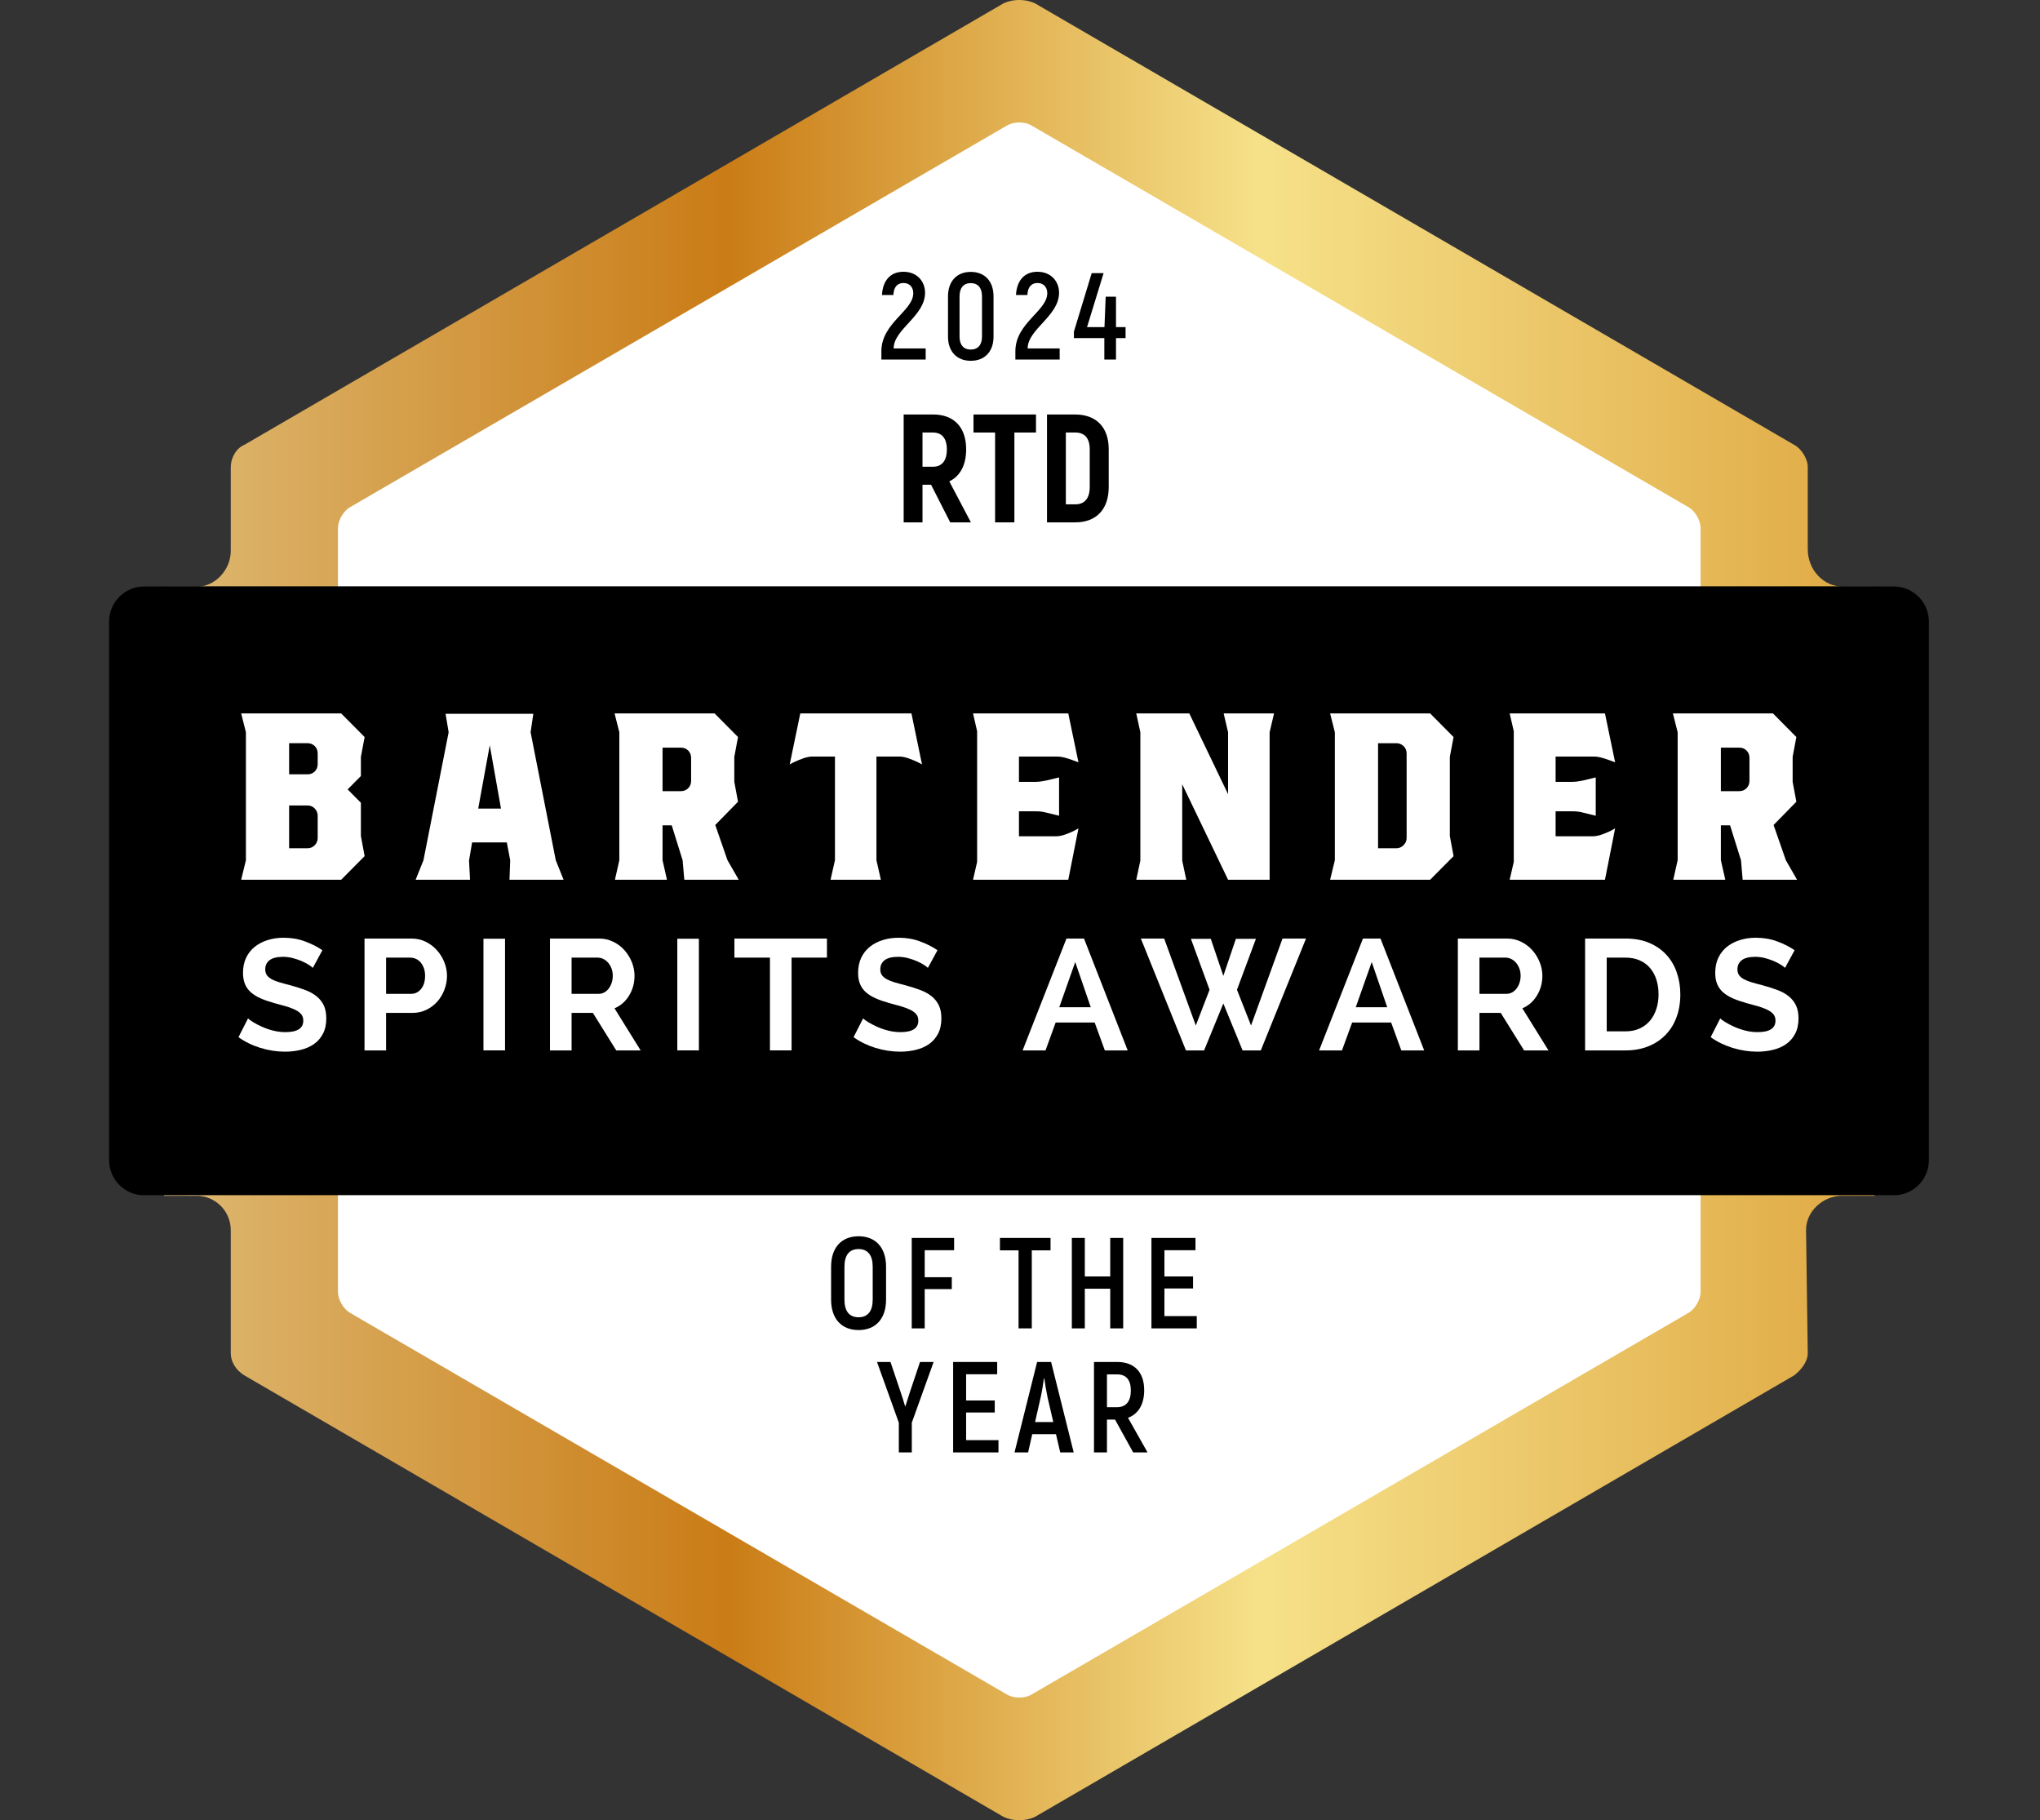 <?xml version="1.0" encoding="UTF-8" standalone="no"?>
<!DOCTYPE svg PUBLIC "-//W3C//DTD SVG 1.1//EN" "http://www.w3.org/Graphics/SVG/1.1/DTD/svg11.dtd">
<svg width="100%" height="100%" viewBox="0 0 1121 1000" version="1.1" xmlns="http://www.w3.org/2000/svg" xmlns:xlink="http://www.w3.org/1999/xlink" xml:space="preserve" xmlns:serif="http://www.serif.com/" style="fill-rule:evenodd;clip-rule:evenodd;stroke-linejoin:round;stroke-miterlimit:2;">
    <rect x="0" y="0" width="1121" height="1000" fill="#333333" stroke="none"/>
    <g transform="matrix(1,0,0,1,-9700.06,-40)">
        <g transform="matrix(1,0,0,1,9720,0)">
            <g transform="matrix(939.891,0,0,-939.891,70.206,540.022)">
                <path d="M0.489,0.529L0.047,0.272C0.042,0.27 0.039,0.264 0.039,0.259L0.039,0.21C0.039,0.199 0.03,0.189 0.019,0.189L0,0.189L0,-0.167L0.019,-0.167C0.03,-0.167 0.039,-0.176 0.039,-0.187L0.039,-0.259C0.039,-0.264 0.042,-0.269 0.047,-0.272L0.489,-0.529C0.492,-0.531 0.496,-0.532 0.5,-0.532C0.504,-0.532 0.508,-0.531 0.511,-0.529L0.953,-0.272C0.957,-0.269 0.961,-0.264 0.961,-0.259L0.96,-0.187C0.96,-0.176 0.97,-0.167 0.981,-0.167L1,-0.167L1,0.189L0.982,0.189C0.97,0.189 0.961,0.199 0.961,0.211L0.961,0.259C0.961,0.264 0.957,0.27 0.953,0.272L0.511,0.529C0.508,0.531 0.504,0.532 0.5,0.532C0.496,0.532 0.492,0.531 0.489,0.529Z" style="fill:url(#_Linear1);fill-rule:nonzero;"/>
            </g>
        </g>
        <g transform="matrix(1,0,0,1,9720,0)">
            <clipPath id="_clip2">
                <path d="M529.782,42.946L113.945,284.434C110.128,286.646 107.014,292.073 107.014,296.503L107.152,342.261C107.152,352.951 98.407,362.178 87.776,362.178L59.224,362.219C48.612,362.219 40,370.884 40,381.567L40,677.353C40,688.036 48.612,696.701 59.224,696.701L87.776,696.604C98.407,696.604 107.152,705.282 107.152,715.965L106.999,783.449C106.999,787.872 110.128,793.306 113.945,795.518L530.016,1037.18C532.883,1038.88 536.534,1040 540.103,1040C543.714,1040 547.407,1038.81 550.287,1037.07L966.096,795.518C969.913,793.306 973.027,787.872 973.027,783.449L972.958,716.138C972.958,705.457 981.502,696.68 992.112,696.68L1020.76,696.701C1031.39,696.701 1040,688.036 1040,677.353L1040,381.567C1040,370.884 1031.39,362.219 1020.76,362.219L992.843,362.178C982.233,362.178 972.972,352.84 972.972,342.15L973.041,296.503C973.041,292.073 969.913,286.646 966.096,284.434L550.466,43.023C547.462,41.097 543.92,40 540.103,40C536.41,40 532.703,41.116 529.782,42.946Z" clip-rule="nonzero"/>
            </clipPath>
            <g clip-path="url(#_clip2)">
                <g transform="matrix(1,0,0,1,914.558,675.918)">
                    <path d="M0,73.868L0,-345.746C0,-349.968 -2.977,-355.146 -6.601,-357.233L-367.799,-567.047C-371.437,-569.155 -377.362,-569.155 -381,-567.047L-742.197,-357.233C-745.815,-355.146 -748.791,-349.968 -748.791,-345.746L-748.791,73.868C-748.791,78.069 -745.829,83.241 -742.197,85.355L-381,295.162C-377.362,297.27 -371.437,297.27 -367.799,295.162L-6.615,85.355C-2.992,83.241 0,78.069 0,73.868Z" style="fill:white;fill-rule:nonzero;"/>
                </g>
                <g transform="matrix(1,0,0,1,1100.23,369.671)">
                    <path d="M0,319.425C0,323.571 -3.762,326.961 -8.393,326.961L-1111.79,326.961C-1116.39,326.961 -1120.17,323.571 -1120.17,319.425L-1120.17,-0.007C-1120.17,-4.138 -1116.39,-7.536 -1111.79,-7.536L-8.393,-7.536C-3.762,-7.536 0,-4.138 0,-0.007L0,319.425Z" style="fill-rule:nonzero;"/>
                </g>
                <g transform="matrix(1,0,0,1,154.636,467.129)">
                    <path d="M0,21.054C0,19.556 -0.538,18.246 -1.599,17.109C-2.646,15.979 -3.996,15.418 -5.602,15.418L-15.696,15.418L-15.696,38.911L-5.602,38.911C-3.996,38.911 -2.646,38.349 -1.599,37.219C-0.538,36.096 0,34.773 0,33.282L0,21.054ZM0,-13.171C0,-14.792 -0.538,-16.145 -1.599,-17.212C-2.646,-18.259 -3.996,-18.807 -5.602,-18.807L-15.696,-18.807L-15.696,-1.705L-5.602,-1.705C-3.996,-1.705 -2.646,-2.225 -1.599,-3.292C-0.538,-4.367 0,-5.704 0,-7.34L0,-13.171ZM23.736,13.92L23.736,32.138L25.789,43.237L12.912,56.213L-42.051,56.213L-39.446,45.503L-39.446,-24.824L-42.051,-35.159L12.912,-35.159L25.789,-22.189L23.736,-11.285L23.736,-0.762L16.454,6.579L23.736,13.92Z" style="fill:white;fill-rule:nonzero;"/>
                </g>
                <g transform="matrix(1,0,0,1,242.845,471.269)">
                    <path d="M0,12.962L12.512,12.962L6.346,-21.816L0,12.962ZM42.616,41.356L46.908,52.073L17.19,52.073L17.577,41.356L15.708,31.576L-3.363,31.576L-5.045,41.543L-4.493,52.073L-34.39,52.073L-30.083,41.356L-16.255,-28.956L-17.935,-39.111L30.281,-39.111L28.787,-28.956L42.616,41.356Z" style="fill:white;fill-rule:nonzero;"/>
                </g>
                <g transform="matrix(1,0,0,1,359.833,498.899)">
                    <path d="M0,-42.5C0,-44.116 -0.538,-45.467 -1.599,-46.535C-2.646,-47.602 -3.996,-48.129 -5.602,-48.129L-15.696,-48.129L-15.696,-24.234L-5.602,-24.234C-3.996,-24.234 -2.646,-24.789 -1.599,-25.855C-0.538,-26.91 0,-28.276 0,-29.897L0,-42.5ZM26.162,24.443L-3.735,24.443L-4.672,13.719L-10.652,-5.442L-15.696,-5.442L-15.696,13.719L-13.271,24.443L-41.858,24.443L-39.446,13.719L-39.446,-56.593L-42.065,-66.943L12.892,-66.943L25.775,-53.958L23.736,-43.069L23.736,-29.337L25.775,-18.425L13.263,-5.635L19.995,13.719L26.162,24.443Z" style="fill:white;fill-rule:nonzero;"/>
                </g>
                <g transform="matrix(1,0,0,1,461.67,499.649)">
                    <path d="M0,-43.992L0,12.969L2.438,23.693L-25.218,23.693L-22.794,12.969L-22.794,-43.992L-35.127,-43.992C-36.615,-43.992 -38.262,-43.68 -40.081,-43.055C-41.893,-42.418 -43.512,-41.752 -44.938,-41.087C-46.385,-40.387 -47.274,-39.915 -47.653,-39.666L-41.851,-67.685L19.238,-67.685L25.039,-39.666C24.666,-39.915 23.757,-40.387 22.324,-41.087C20.89,-41.752 19.279,-42.418 17.474,-43.055C15.668,-43.68 14.014,-43.992 12.512,-43.992L0,-43.992Z" style="fill:white;fill-rule:nonzero;"/>
                </g>
                <g transform="matrix(1,0,0,1,560.35,455.844)">
                    <path d="M0,43.624C1.489,43.624 3.157,43.312 4.961,42.681C6.766,42.05 8.338,41.385 9.715,40.719C11.08,40.019 11.962,39.541 12.334,39.298L6.739,67.498L-45.599,67.498L-43.352,57.723L-43.352,-14.107L-45.599,-23.874L6.739,-23.874L12.334,2.995C11.452,2.627 9.744,2.003 7.208,1.13C4.631,0.257 2.495,-0.181 0.759,-0.181L-20.367,-0.181L-20.367,13.711L-11.024,13.711C-9.646,13.711 -7.73,13.47 -5.223,12.956L1.682,11.279L1.682,32.332L-5.223,30.639C-6.848,30.154 -8.791,29.905 -11.024,29.905L-20.367,29.905L-20.367,43.624L0,43.624Z" style="fill:white;fill-rule:nonzero;"/>
                </g>
                <g transform="matrix(1,0,0,1,677.732,513)">
                    <path d="M0,-70.694L0,10.342L-22.835,10.342L-48.038,-42.127L-48.038,-0.188L-45.806,10.342L-73.284,10.342L-71.038,-0.188L-71.038,-70.694L-73.284,-81.036L-44.138,-81.036L-22.835,-36.657L-22.835,-70.694L-25.259,-81.036L2.426,-81.036L0,-70.694Z" style="fill:white;fill-rule:nonzero;"/>
                </g>
                <g transform="matrix(1,0,0,1,753.014,501.347)">
                    <path d="M0,-47.388C0,-49.016 -0.552,-50.355 -1.682,-51.436C-2.812,-52.49 -4.12,-53.017 -5.595,-53.017L-15.696,-53.017L-15.696,4.694L-5.595,4.694C-4.12,4.694 -2.812,4.131 -1.682,3.001C-0.552,1.885 0,0.562 0,-0.943L0,-47.388ZM23.743,-45.51L23.743,-2.073L25.797,9.025L12.926,21.995L-42.044,21.995L-39.44,11.278L-39.44,-59.041L-42.044,-69.383L12.926,-69.383L25.797,-56.4L23.743,-45.51Z" style="fill:white;fill-rule:nonzero;"/>
                </g>
                <g transform="matrix(1,0,0,1,855.251,455.844)">
                    <path d="M0,43.624C1.501,43.624 3.155,43.312 4.96,42.681C6.779,42.05 8.337,41.385 9.728,40.719C11.093,40.019 11.961,39.541 12.333,39.298L6.752,67.498L-45.613,67.498L-43.354,57.723L-43.354,-14.107L-45.613,-23.874L6.752,-23.874L12.333,2.995C11.465,2.627 9.756,2.003 7.192,1.13C4.644,0.257 2.493,-0.181 0.758,-0.181L-20.368,-0.181L-20.368,13.711L-11.025,13.711C-9.646,13.711 -7.717,13.47 -5.222,12.956L1.681,11.279L1.681,32.332L-5.222,30.639C-6.849,30.154 -8.779,29.905 -11.025,29.905L-20.368,29.905L-20.368,43.624L0,43.624Z" style="fill:white;fill-rule:nonzero;"/>
                </g>
                <g transform="matrix(1,0,0,1,941.405,498.899)">
                    <path d="M0,-42.5C0,-44.116 -0.536,-45.467 -1.597,-46.535C-2.646,-47.602 -3.996,-48.129 -5.594,-48.129L-15.708,-48.129L-15.708,-24.234L-5.594,-24.234C-3.996,-24.234 -2.646,-24.789 -1.597,-25.855C-0.536,-26.91 0,-28.276 0,-29.897L0,-42.5ZM26.156,24.443L-3.734,24.443L-4.657,13.719L-10.651,-5.442L-15.708,-5.442L-15.708,13.719L-13.27,24.443L-41.865,24.443L-39.453,13.719L-39.453,-56.593L-42.071,-66.943L12.913,-66.943L25.77,-53.958L23.731,-43.069L23.731,-29.337L25.77,-18.425L13.257,-5.635L19.995,13.719L26.156,24.443Z" style="fill:white;fill-rule:nonzero;"/>
                </g>
                <g transform="matrix(1,0,0,1,151.962,601.25)">
                    <path d="M0,-29.494C-0.385,-29.89 -1.123,-30.444 -2.184,-31.144C-3.246,-31.838 -4.541,-32.509 -6.056,-33.182C-7.593,-33.834 -9.219,-34.409 -10.997,-34.86C-12.78,-35.337 -14.599,-35.553 -16.425,-35.553C-19.699,-35.553 -22.137,-34.936 -23.743,-33.737C-25.356,-32.524 -26.148,-30.833 -26.148,-28.635C-26.148,-27.366 -25.83,-26.298 -25.239,-25.466C-24.639,-24.649 -23.764,-23.893 -22.627,-23.269C-21.477,-22.631 -20.029,-22.056 -18.28,-21.537C-16.537,-21.003 -14.489,-20.469 -12.216,-19.887C-9.219,-19.075 -6.518,-18.202 -4.092,-17.293C-1.654,-16.365 0.413,-15.222 2.108,-13.828C3.804,-12.448 5.098,-10.791 6.03,-8.857C6.945,-6.938 7.393,-4.546 7.393,-1.718C7.393,1.569 6.787,4.383 5.554,6.72C4.321,9.055 2.667,10.955 0.614,12.383C-1.453,13.831 -3.865,14.886 -6.621,15.55C-9.377,16.223 -12.237,16.548 -15.22,16.548C-19.802,16.548 -24.35,15.848 -28.815,14.475C-33.299,13.083 -37.296,11.135 -40.852,8.591L-35.615,-1.718C-35.099,-1.204 -34.169,-0.518 -32.818,0.314C-31.461,1.16 -29.876,1.985 -28.029,2.81C-26.203,3.662 -24.15,4.369 -21.924,4.945C-19.699,5.52 -17.391,5.818 -15.048,5.818C-8.516,5.818 -5.244,3.704 -5.244,-0.504C-5.244,-1.898 -5.615,-3.041 -6.36,-3.971C-7.096,-4.892 -8.158,-5.69 -9.549,-6.39C-10.914,-7.083 -12.581,-7.707 -14.532,-8.302C-16.494,-8.871 -18.665,-9.475 -21.076,-10.112C-23.992,-10.923 -26.533,-11.803 -28.684,-12.746C-30.826,-13.703 -32.625,-14.806 -34.059,-16.095C-35.498,-17.343 -36.559,-18.853 -37.29,-20.587C-37.998,-22.32 -38.371,-24.365 -38.371,-26.721C-38.371,-29.835 -37.806,-32.62 -36.662,-35.039C-35.498,-37.466 -33.906,-39.476 -31.86,-41.106C-29.821,-42.714 -27.464,-43.941 -24.769,-44.773C-22.068,-45.612 -19.183,-46.042 -16.081,-46.042C-11.776,-46.042 -7.827,-45.362 -4.209,-43.996C-0.605,-42.645 2.557,-41.05 5.258,-39.185L0,-29.494Z" style="fill:white;fill-rule:nonzero;"/>
                </g>
                <g transform="matrix(1,0,0,1,192.215,586.737)">
                    <path d="M0,-0.708L13.787,-0.708C15.95,-0.708 17.79,-1.608 19.243,-3.39C20.704,-5.179 21.435,-7.598 21.435,-10.654C21.435,-12.208 21.208,-13.614 20.753,-14.855C20.29,-16.089 19.685,-17.144 18.94,-18.024C18.196,-18.87 17.321,-19.527 16.315,-19.958C15.309,-20.388 14.283,-20.602 13.263,-20.602L0,-20.602L0,-0.708ZM-11.852,30.369L-11.852,-31.077L14.035,-31.077C16.846,-31.077 19.444,-30.502 21.827,-29.302C24.198,-28.131 26.251,-26.578 27.974,-24.63C29.697,-22.703 31.04,-20.506 32.018,-18.065C32.983,-15.605 33.472,-13.136 33.472,-10.654C33.472,-8.055 33.024,-5.539 32.094,-3.092C31.17,-0.631 29.896,1.545 28.228,3.459C26.561,5.358 24.57,6.883 22.2,8.034C19.857,9.192 17.288,9.767 14.462,9.767L0,9.767L0,30.369L-11.852,30.369Z" style="fill:white;fill-rule:nonzero;"/>
                </g>
                <g transform="matrix(1,0,0,1,0,92.836)">
                    <rect x="245.725" y="462.901" width="11.858" height="61.362" style="fill:white;"/>
                </g>
                <g transform="matrix(1,0,0,1,294.156,586.737)">
                    <path d="M0,-0.708L14.876,-0.708C15.964,-0.708 16.984,-0.964 17.942,-1.477C18.892,-1.997 19.699,-2.711 20.388,-3.599C21.076,-4.499 21.621,-5.553 22.034,-6.766C22.427,-7.98 22.627,-9.276 22.627,-10.654C22.627,-12.104 22.407,-13.421 21.939,-14.641C21.477,-15.853 20.87,-16.908 20.098,-17.795C19.32,-18.69 18.431,-19.376 17.439,-19.881C16.432,-20.359 15.399,-20.602 14.372,-20.602L0,-20.602L0,-0.708ZM-11.865,30.369L-11.865,-31.077L15.144,-31.077C17.955,-31.077 20.539,-30.502 22.938,-29.302C25.321,-28.131 27.374,-26.578 29.097,-24.63C30.806,-22.703 32.142,-20.506 33.134,-18.065C34.099,-15.605 34.582,-13.136 34.582,-10.654C34.582,-6.684 33.596,-3.065 31.626,0.193C29.649,3.473 26.961,5.808 23.585,7.251L37.943,30.369L24.536,30.369L11.7,9.767L0,9.767L0,30.369L-11.865,30.369Z" style="fill:white;fill-rule:nonzero;"/>
                </g>
                <g transform="matrix(1,0,0,1,0,92.836)">
                    <rect x="352.247" y="462.901" width="11.858" height="61.362" style="fill:white;"/>
                </g>
                <g transform="matrix(1,0,0,1,434.473,606.624)">
                    <path d="M0,-40.497L-19.437,-40.497L-19.437,10.474L-31.322,10.474L-31.322,-40.497L-50.849,-40.497L-50.849,-50.971L0,-50.971L0,-40.497Z" style="fill:white;fill-rule:nonzero;"/>
                </g>
                <g transform="matrix(1,0,0,1,489.947,601.25)">
                    <path d="M0,-29.494C-0.387,-29.89 -1.13,-30.444 -2.177,-31.144C-3.253,-31.838 -4.548,-32.509 -6.049,-33.182C-7.593,-33.834 -9.219,-34.409 -10.997,-34.86C-12.789,-35.337 -14.594,-35.553 -16.427,-35.553C-19.692,-35.553 -22.146,-34.936 -23.743,-33.737C-25.342,-32.524 -26.155,-30.833 -26.155,-28.635C-26.155,-27.366 -25.839,-26.298 -25.232,-25.466C-24.639,-24.649 -23.772,-23.893 -22.627,-23.269C-21.47,-22.631 -20.036,-22.056 -18.287,-21.537C-16.537,-21.003 -14.498,-20.469 -12.21,-19.887C-9.219,-19.075 -6.518,-18.202 -4.094,-17.293C-1.64,-16.365 0.413,-15.222 2.122,-13.828C3.817,-12.448 5.112,-10.791 6.035,-8.857C6.958,-6.938 7.414,-4.546 7.414,-1.718C7.414,1.569 6.793,4.383 5.567,6.72C4.326,9.055 2.673,10.955 0.634,12.383C-1.461,13.831 -3.859,14.886 -6.628,15.55C-9.385,16.223 -12.237,16.548 -15.213,16.548C-19.802,16.548 -24.35,15.848 -28.815,14.475C-33.28,13.083 -37.297,11.135 -40.845,8.591L-35.609,-1.718C-35.099,-1.204 -34.169,-0.518 -32.818,0.314C-31.461,1.16 -29.862,1.985 -28.029,2.81C-26.21,3.662 -24.157,4.369 -21.924,4.945C-19.692,5.52 -17.391,5.818 -15.048,5.818C-8.516,5.818 -5.251,3.704 -5.251,-0.504C-5.251,-1.898 -5.609,-3.041 -6.353,-3.971C-7.096,-4.892 -8.158,-5.69 -9.536,-6.39C-10.915,-7.083 -12.581,-7.707 -14.525,-8.302C-16.496,-8.871 -18.673,-9.475 -21.085,-10.112C-23.992,-10.923 -26.542,-11.803 -28.677,-12.746C-30.827,-13.703 -32.618,-14.806 -34.066,-16.095C-35.478,-17.343 -36.553,-18.853 -37.269,-20.587C-38,-22.32 -38.344,-24.365 -38.344,-26.721C-38.344,-29.835 -37.787,-32.62 -36.642,-35.039C-35.478,-37.466 -33.901,-39.476 -31.86,-41.106C-29.821,-42.714 -27.464,-43.941 -24.764,-44.773C-22.077,-45.612 -19.169,-46.042 -16.082,-46.042C-11.769,-46.042 -7.813,-45.362 -4.216,-43.996C-0.607,-42.645 2.563,-41.05 5.278,-39.185L0,-29.494Z" style="fill:white;fill-rule:nonzero;"/>
                </g>
                <g transform="matrix(1,0,0,1,570.907,604.198)">
                    <path d="M0,-35.644L-8.764,-10.813L8.53,-10.813L0,-35.644ZM-28.911,12.908L-4.809,-48.552L4.823,-48.552L28.829,12.908L16.274,12.908L10.679,-2.426L-10.748,-2.426L-16.329,12.908L-28.911,12.908Z" style="fill:white;fill-rule:nonzero;"/>
                </g>
                <g transform="matrix(1,0,0,1,634.488,616.94)">
                    <path d="M0,-61.121L10.915,-61.121L17.805,-40.775L24.694,-61.121L35.705,-61.121L25.301,-33.15L33.033,-13.511L50.327,-61.287L63.239,-61.287L38.392,0.166L28.389,0.166L17.805,-25.621L7.235,0.166L-2.742,0.166L-27.518,-61.287L-14.702,-61.287L2.674,-13.511L10.239,-33.15L0,-61.121Z" style="fill:white;fill-rule:nonzero;"/>
                </g>
                <g transform="matrix(1,0,0,1,733.832,604.198)">
                    <path d="M0,-35.644L-8.765,-10.813L8.516,-10.813L0,-35.644ZM-28.911,12.908L-4.809,-48.552L4.823,-48.552L28.829,12.908L16.26,12.908L10.665,-2.426L-10.749,-2.426L-16.344,12.908L-28.911,12.908Z" style="fill:white;fill-rule:nonzero;"/>
                </g>
                <g transform="matrix(1,0,0,1,793.032,586.737)">
                    <path d="M0,-0.708L14.869,-0.708C15.958,-0.708 16.977,-0.964 17.928,-1.477C18.893,-1.997 19.692,-2.711 20.381,-3.599C21.071,-4.499 21.621,-5.553 22.02,-6.766C22.421,-7.98 22.627,-9.276 22.627,-10.654C22.627,-12.104 22.393,-13.421 21.939,-14.641C21.47,-15.853 20.863,-16.908 20.091,-17.795C19.307,-18.69 18.425,-19.376 17.431,-19.881C16.427,-20.359 15.392,-20.602 14.374,-20.602L0,-20.602L0,-0.708ZM-11.865,30.369L-11.865,-31.077L15.131,-31.077C17.942,-31.077 20.533,-30.502 22.931,-29.302C25.314,-28.131 27.368,-26.578 29.09,-24.63C30.799,-22.703 32.135,-20.506 33.129,-18.065C34.092,-15.605 34.575,-13.136 34.575,-10.654C34.575,-6.684 33.597,-3.065 31.612,0.193C29.642,3.473 26.955,5.808 23.578,7.251L37.938,30.369L24.529,30.369L11.7,9.767L0,9.767L0,30.369L-11.865,30.369Z" style="fill:white;fill-rule:nonzero;"/>
                </g>
                <g transform="matrix(1,0,0,1,891.451,586.452)">
                    <path d="M0,-0.152C0,-3.105 -0.399,-5.802 -1.212,-8.291C-2.012,-10.773 -3.198,-12.901 -4.74,-14.688C-6.284,-16.484 -8.186,-17.871 -10.473,-18.855C-12.72,-19.832 -15.282,-20.324 -18.148,-20.324L-28.483,-20.324L-28.483,20.187L-18.148,20.187C-15.227,20.187 -12.636,19.646 -10.363,18.614C-8.117,17.573 -6.215,16.139 -4.685,14.329C-3.183,12.506 -2.012,10.371 -1.212,7.882C-0.399,5.4 0,2.724 0,-0.152M-40.362,30.654L-40.362,-30.806L-18.148,-30.806C-13.16,-30.806 -8.805,-29.995 -5.043,-28.387C-1.281,-26.764 1.847,-24.581 4.383,-21.787C6.905,-19.021 8.793,-15.784 10.046,-12.055C11.327,-8.332 11.962,-4.374 11.962,-0.152C11.962,4.513 11.259,8.742 9.84,12.506C8.447,16.305 6.408,19.535 3.762,22.204C1.13,24.9 -2.025,26.987 -5.719,28.442C-9.439,29.92 -13.573,30.654 -18.148,30.654L-40.362,30.654Z" style="fill:white;fill-rule:nonzero;"/>
                </g>
                <g transform="matrix(1,0,0,1,960.96,601.25)">
                    <path d="M0,-29.494C-0.399,-29.89 -1.13,-30.444 -2.177,-31.144C-3.253,-31.838 -4.548,-32.509 -6.063,-33.182C-7.607,-33.834 -9.233,-34.409 -11.011,-34.86C-12.802,-35.337 -14.594,-35.553 -16.427,-35.553C-19.692,-35.553 -22.145,-34.936 -23.743,-33.737C-25.356,-32.524 -26.169,-30.833 -26.169,-28.635C-26.169,-27.366 -25.839,-26.298 -25.246,-25.466C-24.654,-24.649 -23.772,-23.893 -22.627,-23.269C-21.47,-22.631 -20.036,-22.056 -18.287,-21.537C-16.551,-21.003 -14.51,-20.469 -12.223,-19.887C-9.233,-19.075 -6.532,-18.202 -4.106,-17.293C-1.654,-16.365 0.399,-15.222 2.094,-13.828C3.789,-12.448 5.098,-10.791 6.021,-8.857C6.931,-6.938 7.4,-4.546 7.4,-1.718C7.4,1.569 6.78,4.383 5.54,6.72C4.314,9.055 2.646,10.955 0.607,12.383C-1.475,13.831 -3.872,14.886 -6.628,15.55C-9.385,16.223 -12.251,16.548 -15.213,16.548C-19.802,16.548 -24.35,15.848 -28.815,14.475C-33.294,13.083 -37.304,11.135 -40.873,8.591L-35.622,-1.718C-35.113,-1.204 -34.19,-0.518 -32.825,0.314C-31.475,1.16 -29.876,1.985 -28.043,2.81C-26.21,3.662 -24.157,4.369 -21.938,4.945C-19.692,5.52 -17.405,5.818 -15.062,5.818C-8.53,5.818 -5.251,3.704 -5.251,-0.504C-5.251,-1.898 -5.609,-3.041 -6.367,-3.971C-7.111,-4.892 -8.172,-5.69 -9.55,-6.39C-10.928,-7.083 -12.596,-7.707 -14.525,-8.302C-16.509,-8.871 -18.659,-9.475 -21.085,-10.112C-24.006,-10.923 -26.527,-11.803 -28.691,-12.746C-30.841,-13.703 -32.632,-14.806 -34.092,-16.095C-35.498,-17.343 -36.573,-18.853 -37.29,-20.587C-38.02,-22.32 -38.365,-24.365 -38.365,-26.721C-38.365,-29.835 -37.813,-32.62 -36.669,-35.039C-35.498,-37.466 -33.901,-39.476 -31.888,-41.106C-29.835,-42.714 -27.479,-43.941 -24.778,-44.773C-22.063,-45.612 -19.183,-46.042 -16.095,-46.042C-11.783,-46.042 -7.827,-45.362 -4.231,-43.996C-0.607,-42.645 2.55,-41.05 5.251,-39.185L0,-29.494Z" style="fill:white;fill-rule:nonzero;"/>
                </g>
            </g>
        </g>
        <g transform="matrix(1,0,0,1,9720,0)">
            <g transform="matrix(1,0,0,1,464.385,193.859)">
                <path d="M0,39.144C0,23.541 17.531,17.028 17.531,7.191C17.531,4.206 15.711,1.628 12.139,1.628C8.834,1.628 6.744,3.867 6.609,8.209L0.338,8.209C0.742,0.136 5.125,-4.545 12.07,-4.545C19.893,-4.545 24.006,1.018 24.006,6.988C24.006,19.81 6.744,27 6.744,37.584L24.342,37.584L24.342,43.689L0,43.689L0,39.144Z" style="fill-rule:nonzero;"/>
            </g>
        </g>
        <g transform="matrix(1,0,0,1,9720,0)">
            <g transform="matrix(1,0,0,1,519.678,202.678)">
                <path d="M0,22.253L0,0.137C0,-4.544 -2.225,-7.122 -6.203,-7.122C-10.115,-7.122 -12.34,-4.544 -12.34,0.137L-12.34,22.253C-12.34,26.798 -10.115,29.376 -6.203,29.376C-2.225,29.376 0,26.798 0,22.253M-18.678,22.253L-18.678,0.137C-18.678,-8.14 -13.822,-13.296 -6.203,-13.296C1.551,-13.296 6.338,-8.14 6.338,0.137L6.338,22.253C6.338,30.461 1.551,35.549 -6.203,35.549C-13.822,35.549 -18.678,30.461 -18.678,22.253" style="fill-rule:nonzero;"/>
            </g>
        </g>
        <g transform="matrix(1,0,0,1,9720,0)">
            <g transform="matrix(1,0,0,1,538.019,193.859)">
                <path d="M0,39.144C0,23.541 17.531,17.028 17.531,7.191C17.531,4.206 15.711,1.628 12.137,1.628C8.832,1.628 6.742,3.867 6.607,8.209L0.338,8.209C0.742,0.136 5.125,-4.545 12.07,-4.545C19.891,-4.545 24.004,1.018 24.004,6.988C24.004,19.81 6.742,27 6.742,37.584L24.342,37.584L24.342,43.689L0,43.689L0,39.144Z" style="fill-rule:nonzero;"/>
            </g>
        </g>
        <g transform="matrix(1,0,0,1,9720,0)">
            <g transform="matrix(1,0,0,1,598.572,201.865)">
                <path d="M0,23.88L-5.26,23.88L-5.26,35.684L-11.666,35.684L-11.666,23.88L-28.389,23.88L-28.389,20.352L-18.611,-11.804L-12.07,-11.804L-21.174,17.842L-11.598,17.842L-10.924,1.153L-5.26,1.153L-5.26,17.842L0,17.842L0,23.88Z" style="fill-rule:nonzero;"/>
            </g>
        </g>
        <g transform="matrix(1,0,0,1,9720,0)">
            <g transform="matrix(1,0,0,1,486.984,298.291)">
                <path d="M0,-1.863L5.723,-1.863C10.688,-1.863 13.381,-5.165 13.381,-11.346C13.381,-17.442 10.688,-20.66 5.723,-20.66L0,-20.66L0,-1.863ZM4.713,8.043L0,8.043L0,28.703L-10.35,28.703L-10.35,-30.566L5.807,-30.566C17.336,-30.566 23.984,-23.539 23.984,-11.431C23.984,-2.794 20.703,3.302 14.729,6.181L26.594,28.703L15.232,28.703L4.713,8.043Z" style="fill-rule:nonzero;"/>
            </g>
        </g>
        <g transform="matrix(1,0,0,1,9720,0)">
            <g transform="matrix(1,0,0,1,549.342,317.088)">
                <path d="M0,-39.457L-11.865,-39.457L-11.865,9.906L-22.469,9.906L-22.469,-39.457L-34.334,-39.457L-34.334,-49.363L0,-49.363L0,-39.457Z" style="fill-rule:nonzero;"/>
            </g>
        </g>
        <g transform="matrix(1,0,0,1,9720,0)">
            <g transform="matrix(1,0,0,1,570.969,277.631)">
                <path d="M0,39.457C5.135,39.457 7.91,36.154 7.91,29.889L7.91,9.229C7.91,3.133 5.135,0 0,0L-5.217,0L-5.217,39.457L0,39.457ZM-15.568,-9.906L-0.168,-9.906C11.529,-9.906 18.346,-2.879 18.346,9.229L18.346,29.974C18.346,42.166 11.529,49.363 0,49.363L-15.568,49.363L-15.568,-9.906Z" style="fill-rule:nonzero;"/>
            </g>
        </g>
        <g transform="matrix(1,0,0,1,9720,0)">
            <g transform="matrix(1,0,0,1,459.619,735.9)">
                <path d="M0,18.171L0,-0.001C0,-6.247 -2.682,-9.654 -7.762,-9.654C-12.912,-9.654 -15.523,-6.247 -15.523,-0.001L-15.523,18.171C-15.523,24.418 -12.912,27.825 -7.762,27.825C-2.682,27.825 0,24.418 0,18.171M-22.861,18.171L-22.861,-0.001C-22.861,-10.364 -17.217,-16.682 -7.762,-16.682C1.693,-16.682 7.338,-10.364 7.338,-0.001L7.338,18.171C7.338,28.535 1.693,34.853 -7.762,34.853C-17.217,34.853 -22.861,28.535 -22.861,18.171" style="fill-rule:nonzero;"/>
            </g>
        </g>
        <g transform="matrix(1,0,0,1,9720,0)">
            <g transform="matrix(1,0,0,1,488.193,763.087)">
                <path d="M0,-36.202L0,-21.366L14.887,-21.366L14.887,-14.836L0,-14.836L0,6.743L-7.127,6.743L-7.127,-42.945L16.158,-42.945L16.158,-36.202L0,-36.202Z" style="fill-rule:nonzero;"/>
            </g>
        </g>
        <g transform="matrix(1,0,0,1,9720,0)">
            <g transform="matrix(1,0,0,1,557.338,763.016)">
                <path d="M0,-36.06L-10.303,-36.06L-10.303,6.814L-17.57,6.814L-17.57,-36.06L-27.801,-36.06L-27.801,-42.874L0,-42.874L0,-36.06Z" style="fill-rule:nonzero;"/>
            </g>
        </g>
        <g transform="matrix(1,0,0,1,9720,0)">
            <g transform="matrix(1,0,0,1,597.269,769.83)">
                <path d="M0,-49.688L0,0L-7.125,0L-7.125,-21.792L-21.096,-21.792L-21.096,0L-28.223,0L-28.223,-49.688L-21.096,-49.688L-21.096,-28.535L-7.125,-28.535L-7.125,-49.688L0,-49.688Z" style="fill-rule:nonzero;"/>
            </g>
        </g>
        <g transform="matrix(1,0,0,1,9720,0)">
            <g transform="matrix(1,0,0,1,637.699,726.885)">
                <path d="M0,36.202L0,42.945L-24.908,42.945L-24.908,-6.743L-0.707,-6.743L-0.707,-0L-17.781,-0L-17.781,14.41L-2.047,14.41L-2.047,21.012L-17.781,21.012L-17.781,36.202L0,36.202Z" style="fill-rule:nonzero;"/>
            </g>
        </g>
        <g transform="matrix(1,0,0,1,9720,0)">
            <g transform="matrix(1,0,0,1,473.977,804.613)">
                <path d="M0,17.036L-11.994,-16.326L-4.586,-16.326L0.988,0.213C1.693,2.343 2.752,5.537 3.457,8.021L3.598,8.021L6.139,0.071L11.641,-16.326L19.121,-16.326L7.125,17.036L7.125,33.362L0,33.362L0,17.036Z" style="fill-rule:nonzero;"/>
            </g>
        </g>
        <g transform="matrix(1,0,0,1,9720,0)">
            <g transform="matrix(1,0,0,1,528.729,795.03)">
                <path d="M0,36.202L0,42.945L-24.908,42.945L-24.908,-6.743L-0.707,-6.743L-0.707,-0L-17.781,-0L-17.781,14.41L-2.047,14.41L-2.047,21.012L-17.781,21.012L-17.781,36.202L0,36.202Z" style="fill-rule:nonzero;"/>
            </g>
        </g>
        <g transform="matrix(1,0,0,1,9720,0)">
            <g transform="matrix(1,0,0,1,558.853,804.969)">
                <path d="M0,16.325L-3.104,2.98C-3.809,-0.284 -4.586,-5.041 -4.937,-7.667L-5.15,-7.667C-5.502,-5.041 -6.209,-0.284 -6.984,2.98L-10.018,16.325L0,16.325ZM1.482,22.998L-11.57,22.998L-13.828,33.007L-21.307,33.007L-8.889,-16.682L-1.199,-16.682L11.219,33.007L3.811,33.007L1.482,22.998Z" style="fill-rule:nonzero;"/>
            </g>
        </g>
        <g transform="matrix(1,0,0,1,9720,0)">
            <g transform="matrix(1,0,0,1,588.346,813.132)">
                <path d="M0,-0.001L5.504,-0.001C10.514,-0.001 13.123,-3.266 13.123,-9.157C13.123,-15.049 10.514,-18.03 5.574,-18.03L0,-18.03L0,-0.001ZM4.445,6.813L0,6.813L0,24.844L-7.127,24.844L-7.127,-24.845L5.645,-24.845C15.1,-24.845 20.461,-19.166 20.461,-9.3C20.461,-1.563 17.217,3.762 11.572,5.82L22.297,24.844L14.395,24.844L4.445,6.813Z" style="fill-rule:nonzero;"/>
            </g>
        </g>
    </g>
    <defs>
        <linearGradient id="_Linear1" x1="0" y1="0" x2="1" y2="0" gradientUnits="userSpaceOnUse" gradientTransform="matrix(1,0,0,-1,0,4.88089e-05)"><stop offset="0" style="stop-color:rgb(221,184,113);stop-opacity:1"/><stop offset="0.01" style="stop-color:rgb(221,184,113);stop-opacity:1"/><stop offset="0.33" style="stop-color:rgb(202,124,22);stop-opacity:1"/><stop offset="0.64" style="stop-color:rgb(246,225,137);stop-opacity:1"/><stop offset="1" style="stop-color:rgb(223,168,67);stop-opacity:1"/></linearGradient>
    </defs>
</svg>
